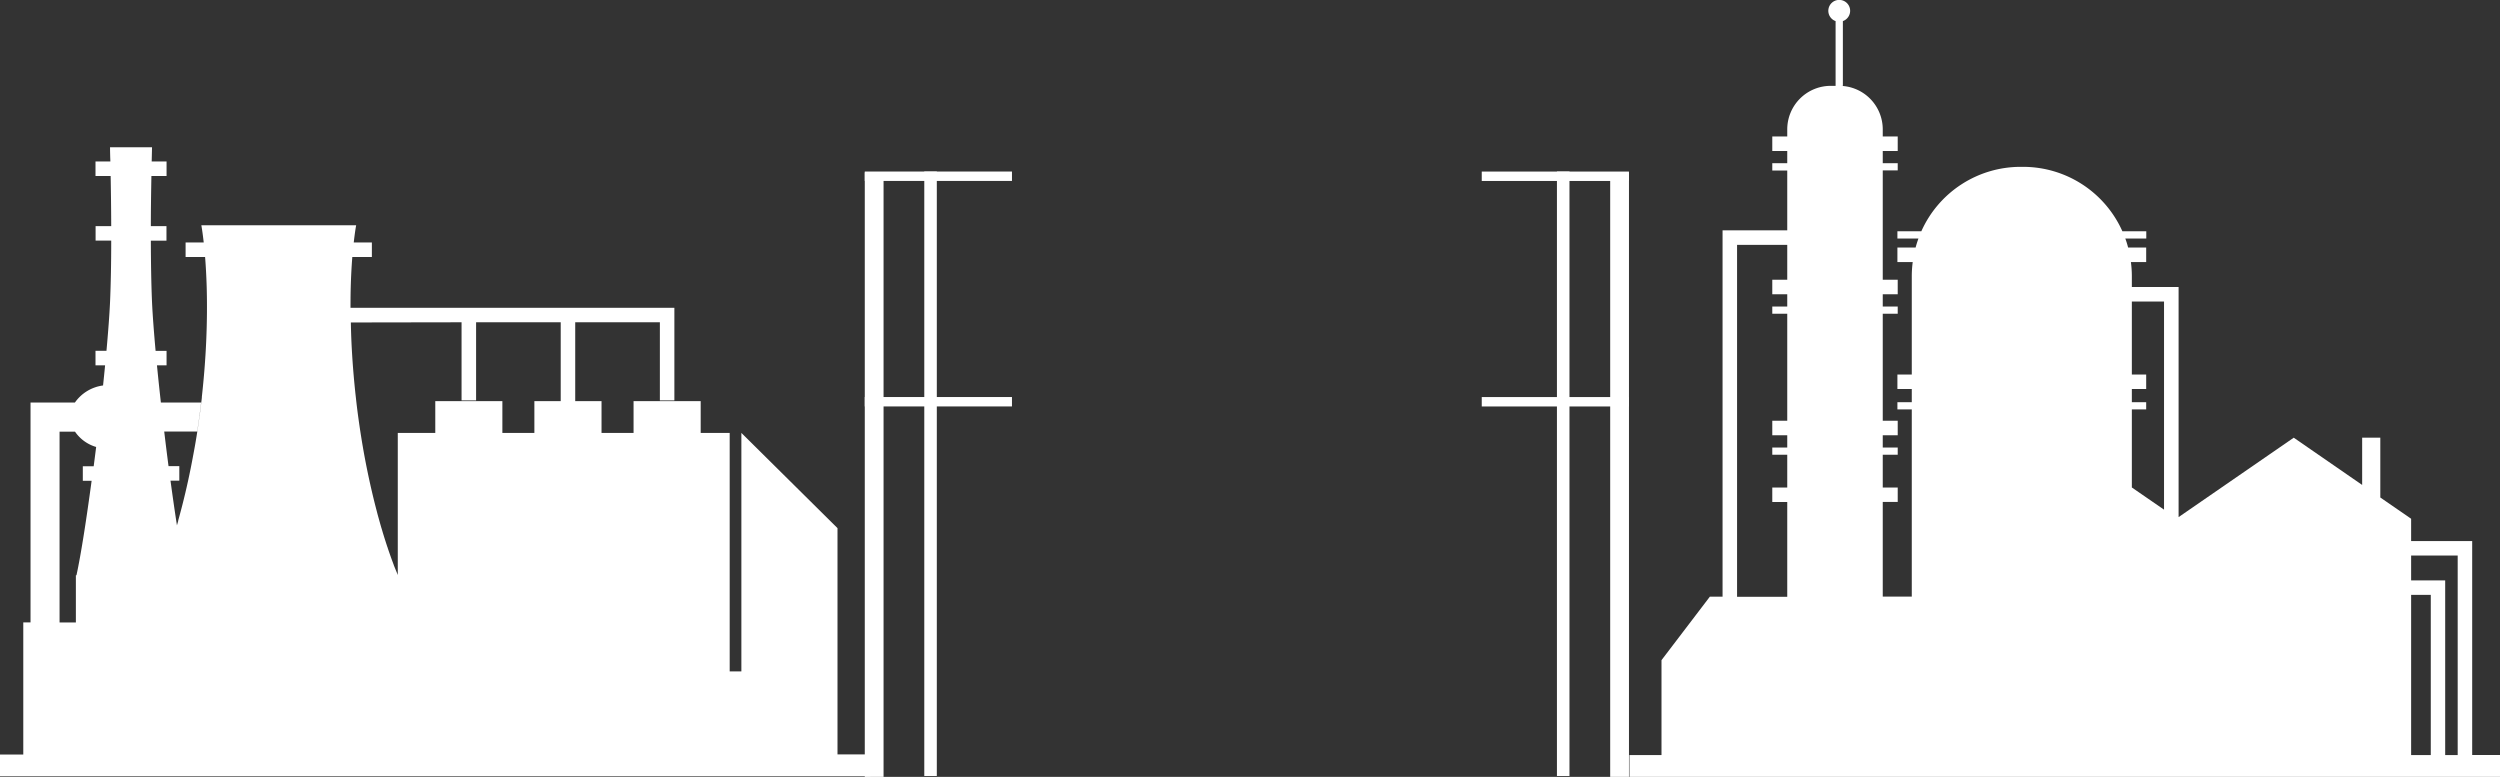 <svg xmlns="http://www.w3.org/2000/svg" viewBox="0 0 800 248.59"><rect x="0" y="0" width="800" height="248.59" fill="#333333" stroke="none"/><g id="Layer_2" data-name="Layer 2"><g id="Layer_1-2" data-name="Layer 1"><path d="M521.42,248.59H800v-7h-8.9V173.14H771.56V166l-9.86-6.8V140.06h-5.81v15.12L734,140.06l-37.45,25.83.6-.41V91.84H682.19V88.22a34.82,34.82,0,0,0-.3-4.36h4.89V79.22H681c-.26-1-.56-2-.91-2.9h6.72V74h-7.65a34.8,34.8,0,0,0-31.76-20.61h-.78A34.8,34.8,0,0,0,614.83,74h-7.66v2.32h6.73c-.35,1-.65,1.91-.91,2.9h-5.82v4.64h4.9a34.82,34.82,0,0,0-.3,4.36h0v31.63h-4.6v4.64h4.6v4.21h-4.6V131h4.6v59.92h-9.29V160.61h4.79V156h-4.79V145.52h4.79V143.2h-4.79v-3.91h4.79v-4.65h-4.79V100.4h4.79V98.08h-4.79V94.16h4.79V89.52h-4.79v-35h4.79V52.23h-4.79V48.32h4.79V43.67h-4.79V41.4a13.93,13.93,0,0,0-13.92-13.93h1.16V6.75a3.49,3.49,0,1,0-2.33,0V27.47h-1.54A13.93,13.93,0,0,0,571.92,41.4v2.27h-4.79v4.65h4.79v3.91h-4.79v2.33h4.79V73.71h-20.7V190.94h-4.07l-15.47,20.31v30.37H521.42Zm250.14-70.81h14.9v63.84h-4v-55.9H771.56Zm6.29,12.58v51.26h-6.29V190.36ZM692.49,96.49v66.6l-10.3-7.1V131h4.59V128.7h-4.59v-4.21h4.59v-4.64h-4.59V96.49ZM555.86,78.35h16.06V89.52h-4.79v4.64h4.79v3.92h-4.79v2.32h4.79v34.24h-4.79v4.65h4.79v3.91h-4.79v2.32h4.79V156h-4.79v4.64h4.79v30.33H555.86Z" style="fill:#fff"/><path d="M0,248.41H278.57v-7H268V169l-30.76-30.47v76.32H233.5V138.53h-9.28V128.37H202.74v10.16H192.49V128.37h-8.42V103.13h27.09v25h4.64V98.49H112.16v1.82c0-2.94,0-5.68.07-8.2h0c.1-3.8.29-7.11.51-9.87H119V77.59h-5.8c.4-3.6.77-5.51.77-5.51H64.43s.36,1.91.76,5.51h-5.8v4.65h6.24c.22,2.76.41,6.07.52,9.87h0c.13,5,.12,10.79-.18,17.4h0c-.24,5.32-.68,11.14-1.37,17.41h0c0,.49-.09,1-.14,1.45-.18,1.5-.36,3-.55,4.4,0,.1,0,.21-.05.32q-.88,6.58-2,12.41h0c-1.09,5.95-2.28,11.29-3.47,15.95h0q-.69,2.7-1.36,5.1a.57.57,0,0,0,0,.14c-.14.49-.27.95-.41,1.42-.69-4.45-1.38-9.28-2.06-14.29h2.82v-4.65H53.93c-.48-3.66-.94-7.37-1.38-11.07H63.1c.46-3,.89-6.06,1.27-9.29H51.48c-.46-4.11-.88-8.1-1.25-11.9H53.3v-4.64H49.79c-.55-6.09-.95-11.45-1.14-15.52-.26-6-.36-12.93-.38-19.74h5V72.37h-5c0-6,.1-11.63.18-16.06H53.3V51.67H48.54c.07-2.84.11-4.55.11-4.55H35.21s0,1.71.11,4.55H30.56v4.64h4.85c.08,4.43.16,10.06.18,16.06h-5V77h5c0,6.81-.12,13.78-.38,19.74-.19,4.07-.59,9.43-1.14,15.52H30.56v4.64h3.07c-.2,2.09-.42,4.25-.65,6.45a13.09,13.09,0,0,0-9,5.45H9.77v70.37H7.45v42.27H0ZM147.7,103.13v25h4.65v-25h27.08v25.24H171v10.16H160.76V128.37H139.29v10.16h-12v45.56l0-.08,0,0a1.33,1.33,0,0,0-.1-.23.14.14,0,0,0,0-.06c-.05-.11-.11-.24-.17-.4l0,0c-.23-.55-.56-1.37-1-2.44a.17.17,0,0,0,0-.05c-.54-1.43-1.23-3.31-2-5.62,0-.07,0-.14-.07-.2-.17-.52-.35-1.06-.53-1.63l-.06-.19c-.4-1.23-.81-2.57-1.23-4l-.15-.48c-.15-.53-.31-1.07-.46-1.63-.08-.26-.15-.52-.22-.79-.13-.46-.27-.95-.4-1.43-.09-.32-.17-.64-.26-1s-.25-.94-.37-1.42c-1.26-4.88-2.54-10.53-3.71-16.88h0c-.69-3.8-1.34-7.84-1.92-12.11l-.12-.87c-.18-1.36-.35-2.74-.51-4.15-.06-.49-.1-1-.16-1.45h0c-.7-6.27-1.13-12.09-1.38-17.41h0c-.1-2.23-.16-4.33-.2-6.38Zm-128.64,35H24a12.41,12.41,0,0,0,6.77,4.9q-.39,3.1-.79,6.17H26.5v4.65h2.82C27.69,165.9,26,177,24.47,184.09h-.19v15.09H19.06Z" style="fill:#fff"/><rect x="515.26" y="55.16" width="6.01" height="193.43" style="fill:#fff"/><rect x="498.22" y="54.9" width="4.01" height="193.43" style="fill:#fff"/><rect x="474.16" y="54.9" width="47.1" height="3.01" style="fill:#fff"/><rect x="474.16" y="127.06" width="47.1" height="3.01" style="fill:#fff"/><rect x="276.73" y="55.16" width="6.01" height="193.43" transform="translate(559.47 303.75) rotate(-180)" style="fill:#fff"/><rect x="295.77" y="54.9" width="4.01" height="193.43" transform="translate(595.55 303.23) rotate(-180)" style="fill:#fff"/><rect x="276.73" y="54.9" width="47.1" height="3.01" transform="translate(600.56 112.8) rotate(-180)" style="fill:#fff"/><rect x="276.73" y="127.06" width="47.1" height="3.01" transform="translate(600.56 257.12) rotate(-180)" style="fill:#fff"/></g></g></svg>